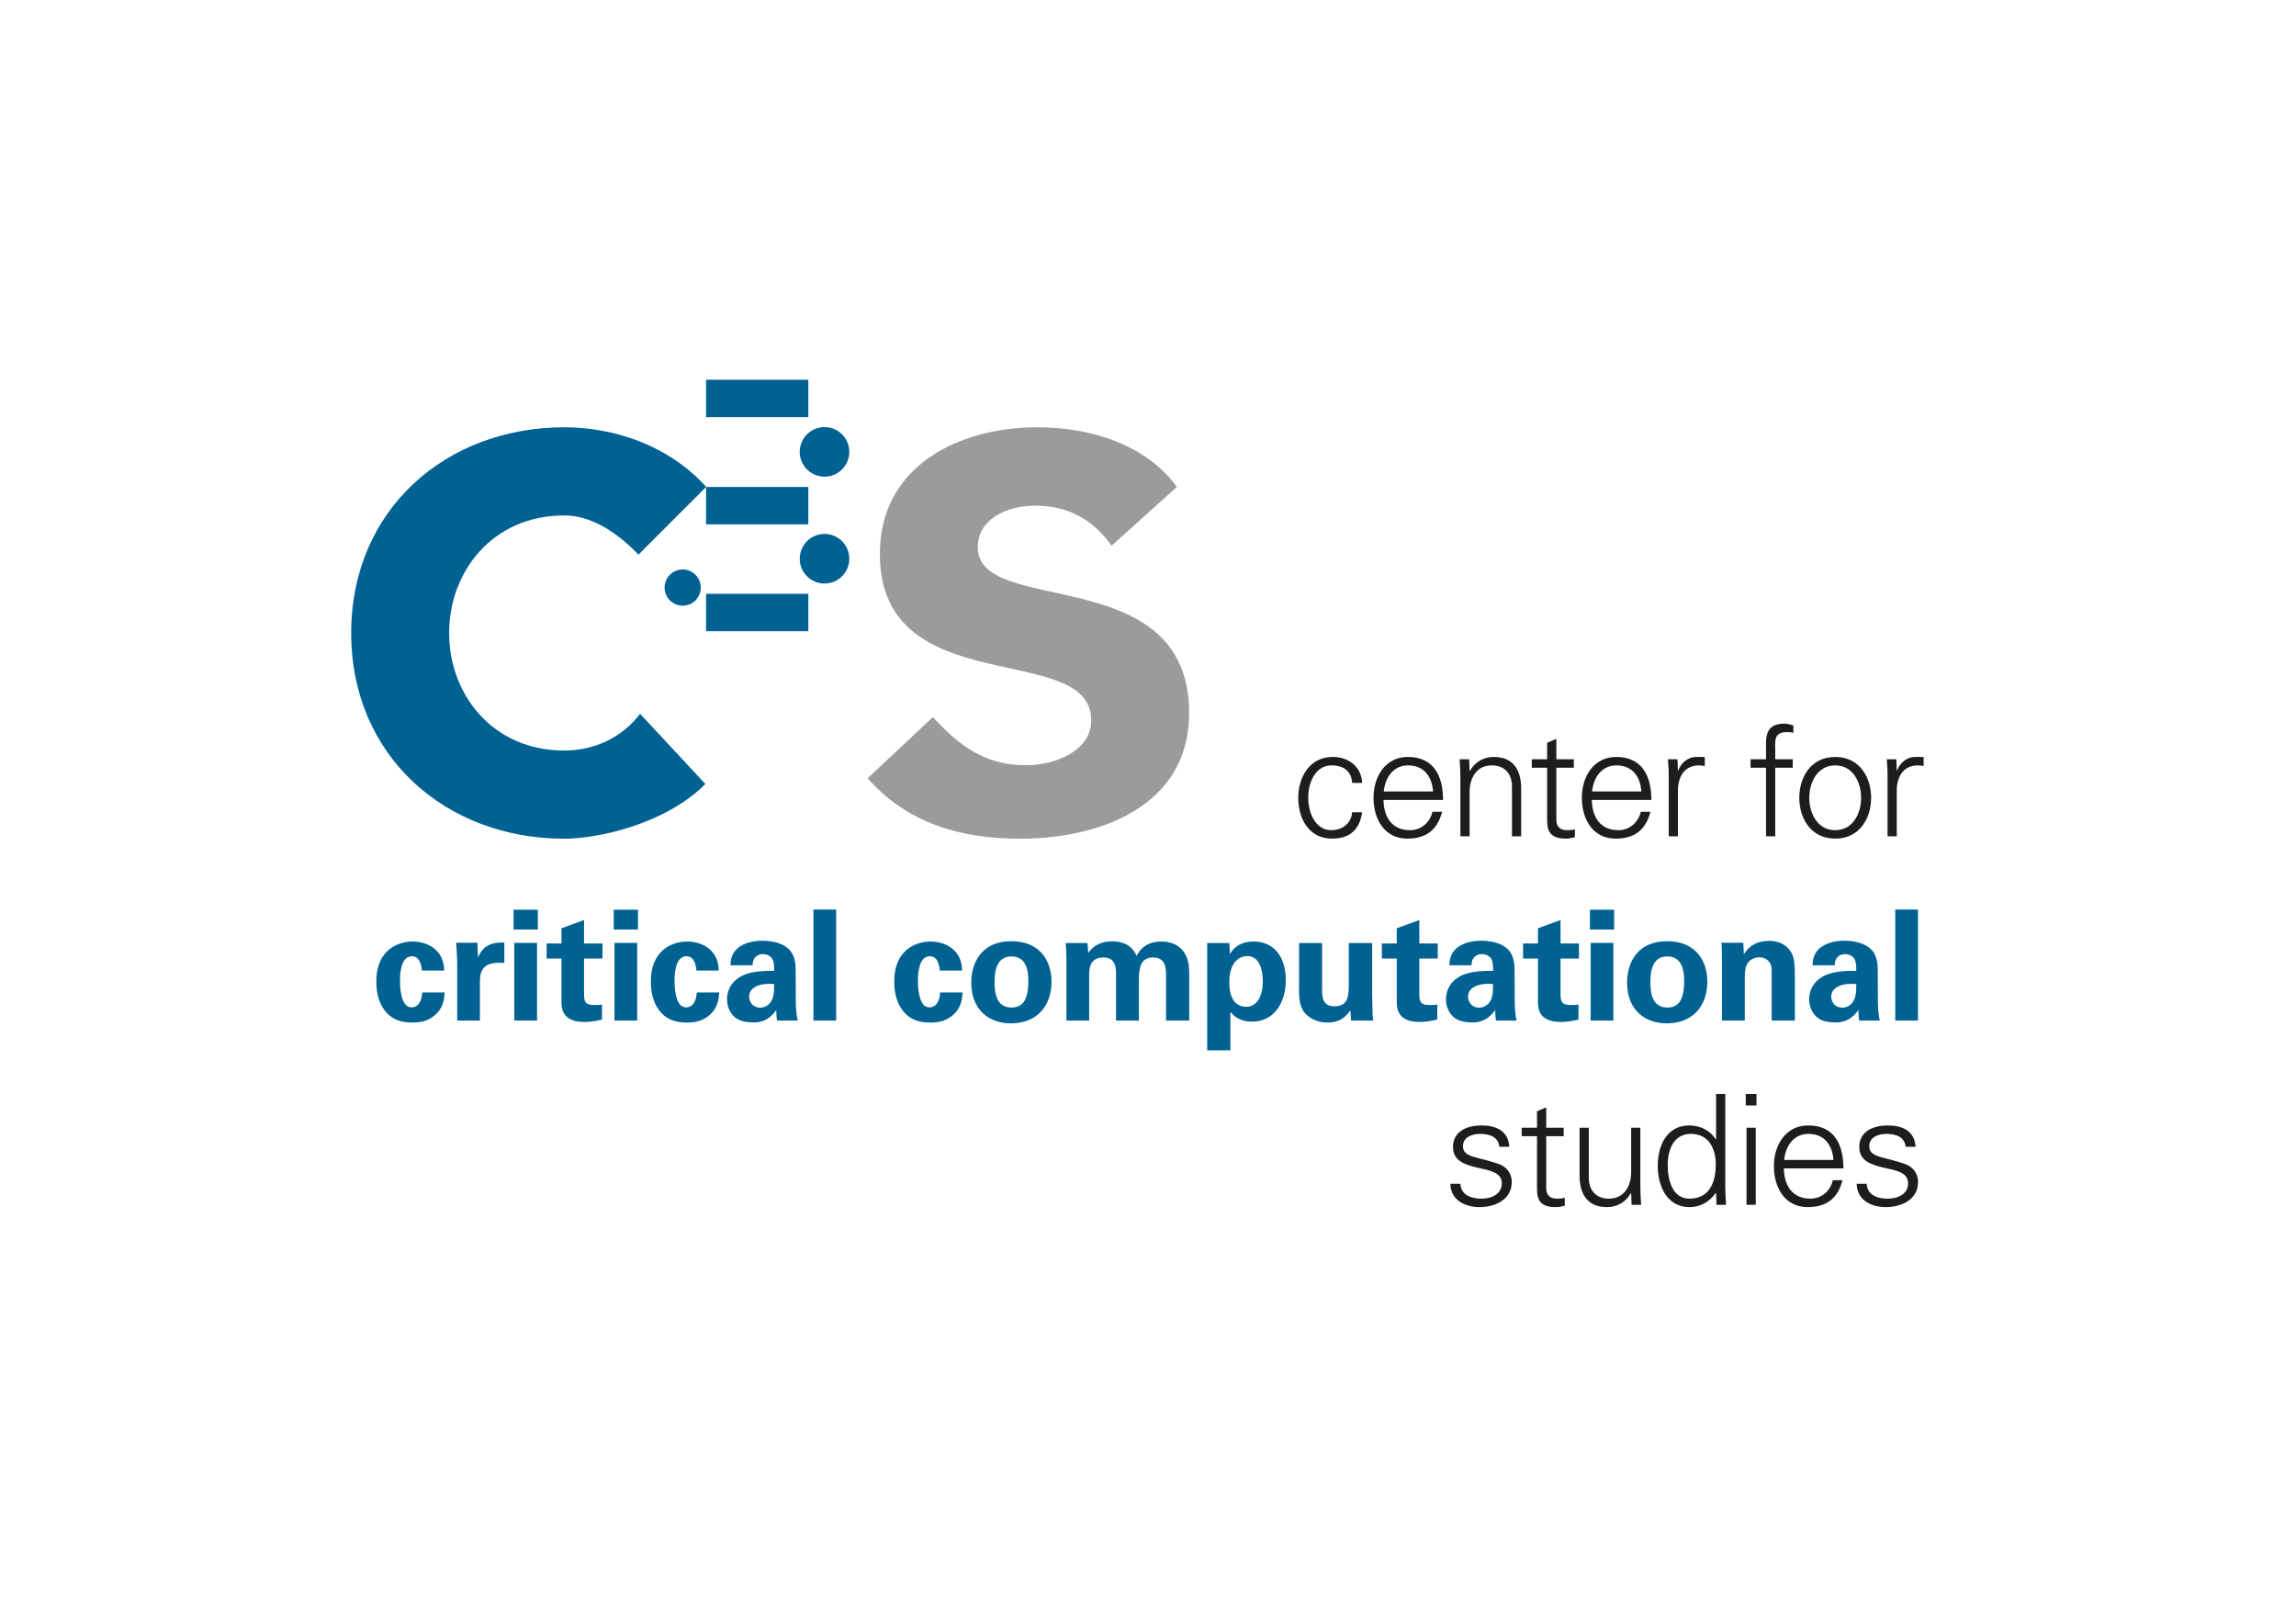 <?xml version="1.0" encoding="UTF-8" standalone="no"?>
<!DOCTYPE svg PUBLIC "-//W3C//DTD SVG 1.1//EN" "http://www.w3.org/Graphics/SVG/1.1/DTD/svg11.dtd">
<svg width="100%" height="100%" viewBox="0 0 3508 2481" version="1.1" xmlns="http://www.w3.org/2000/svg" xmlns:xlink="http://www.w3.org/1999/xlink" xml:space="preserve" xmlns:serif="http://www.serif.com/" style="fill-rule:evenodd;clip-rule:evenodd;stroke-linejoin:round;stroke-miterlimit:2;">
    <g transform="matrix(4.167,0,0,4.167,1043.06,869.964)">
        <path d="M0,13.266C3.663,13.266 6.632,10.295 6.632,6.633C6.632,2.969 3.663,0 0,0C-3.663,0 -6.632,2.969 -6.632,6.633C-6.632,10.295 -3.663,13.266 0,13.266" style="fill:rgb(0,98,147);fill-rule:nonzero;"/>
    </g>
    <g transform="matrix(4.167,0,0,4.167,0,-1263.2)">
        <rect x="258.89" y="442.367" width="37.497" height="13.709" style="fill:rgb(0,98,147);"/>
    </g>
    <g transform="matrix(4.167,0,0,4.167,0,-935.679)">
        <rect x="258.89" y="403.065" width="37.497" height="13.709" style="fill:rgb(0,98,147);"/>
    </g>
    <g transform="matrix(4.167,0,0,4.167,0,-609.229)">
        <rect x="258.89" y="363.891" width="37.497" height="13.709" style="fill:rgb(0,98,147);"/>
    </g>
    <g transform="matrix(4.167,0,0,4.167,0,0)">
        <g transform="matrix(299.248,0,0,299.248,310.629,303.876)">
            <path d="M0.404,-0.419C0.365,-0.472 0.297,-0.492 0.233,-0.492C0.136,-0.492 0.04,-0.444 0.04,-0.337C0.04,-0.154 0.299,-0.232 0.299,-0.133C0.299,-0.095 0.254,-0.078 0.219,-0.078C0.168,-0.078 0.136,-0.103 0.105,-0.137L0.025,-0.062C0.074,-0.007 0.138,0.012 0.212,0.012C0.31,0.012 0.419,-0.028 0.419,-0.142C0.419,-0.329 0.16,-0.259 0.16,-0.345C0.16,-0.381 0.198,-0.396 0.23,-0.396C0.271,-0.396 0.301,-0.379 0.324,-0.347L0.404,-0.419Z" style="fill:rgb(155,155,154);fill-rule:nonzero;"/>
        </g>
    </g>
    <g transform="matrix(4.167,0,0,4.167,0,0)">
        <g transform="matrix(299.248,0,0,299.248,115.603,303.876)">
            <path d="M0.479,-0.419C0.433,-0.47 0.366,-0.492 0.305,-0.492C0.16,-0.492 0.044,-0.391 0.044,-0.24C0.044,-0.089 0.16,0.012 0.305,0.012C0.347,0.012 0.429,-0.006 0.478,-0.055L0.398,-0.141C0.376,-0.112 0.342,-0.096 0.305,-0.096C0.217,-0.096 0.164,-0.165 0.164,-0.24C0.164,-0.315 0.217,-0.384 0.305,-0.384C0.337,-0.384 0.368,-0.365 0.396,-0.336L0.479,-0.419Z" style="fill:rgb(0,98,147);fill-rule:nonzero;"/>
        </g>
        <g transform="matrix(56.283,0,0,56.283,473.433,306.597)">
            <path d="M0.462,-0.348C0.457,-0.455 0.373,-0.517 0.27,-0.517C0.121,-0.517 0.046,-0.387 0.046,-0.251C0.046,-0.114 0.116,0.015 0.266,0.015C0.38,0.015 0.446,-0.042 0.462,-0.157L0.397,-0.157C0.392,-0.088 0.338,-0.04 0.26,-0.04C0.168,-0.04 0.111,-0.137 0.111,-0.252C0.111,-0.366 0.168,-0.462 0.26,-0.462C0.343,-0.462 0.392,-0.425 0.397,-0.348L0.462,-0.348Z" style="fill:rgb(29,29,27);fill-rule:nonzero;"/>
        </g>
        <g transform="matrix(56.283,0,0,56.283,500.797,306.597)">
            <path d="M0.503,-0.237C0.503,-0.394 0.442,-0.517 0.274,-0.517C0.125,-0.517 0.05,-0.387 0.05,-0.251C0.05,-0.114 0.12,0.015 0.27,0.015C0.391,0.015 0.466,-0.04 0.497,-0.16L0.434,-0.16C0.419,-0.091 0.36,-0.04 0.289,-0.04C0.166,-0.04 0.117,-0.13 0.115,-0.237L0.503,-0.237ZM0.117,-0.292C0.125,-0.38 0.177,-0.462 0.275,-0.462C0.379,-0.462 0.431,-0.389 0.438,-0.292L0.117,-0.292Z" style="fill:rgb(29,29,27);fill-rule:nonzero;"/>
        </g>
        <g transform="matrix(56.283,0,0,56.283,530.965,306.597)">
            <path d="M0.14,-0.289C0.14,-0.379 0.185,-0.462 0.284,-0.462C0.366,-0.462 0.416,-0.411 0.416,-0.324L0.416,-0L0.476,-0L0.476,-0.314C0.476,-0.372 0.463,-0.517 0.299,-0.517C0.234,-0.517 0.177,-0.488 0.142,-0.426L0.14,-0.428L0.137,-0.502L0.075,-0.502C0.077,-0.468 0.08,-0.428 0.08,-0.389L0.08,-0L0.14,-0L0.14,-0.289Z" style="fill:rgb(29,29,27);fill-rule:nonzero;"/>
        </g>
        <g transform="matrix(56.283,0,0,56.283,560.35,306.597)">
            <path d="M0.123,-0.134C0.123,-0.066 0.116,0.015 0.243,0.015C0.263,0.015 0.285,0.011 0.304,0.006L0.304,-0.046C0.288,-0.041 0.27,-0.04 0.252,-0.04C0.206,-0.04 0.182,-0.065 0.183,-0.111L0.183,-0.447L0.297,-0.447L0.297,-0.502L0.183,-0.502L0.183,-0.635L0.123,-0.609L0.123,-0.502L0.023,-0.502L0.023,-0.447L0.123,-0.447L0.123,-0.134Z" style="fill:rgb(29,29,27);fill-rule:nonzero;"/>
        </g>
        <g transform="matrix(56.283,0,0,56.283,577.185,306.597)">
            <path d="M0.503,-0.237C0.503,-0.394 0.442,-0.517 0.274,-0.517C0.125,-0.517 0.05,-0.387 0.05,-0.251C0.05,-0.114 0.12,0.015 0.27,0.015C0.391,0.015 0.466,-0.04 0.497,-0.16L0.434,-0.16C0.419,-0.091 0.36,-0.04 0.289,-0.04C0.166,-0.04 0.117,-0.13 0.115,-0.237L0.503,-0.237ZM0.117,-0.292C0.125,-0.38 0.177,-0.462 0.275,-0.462C0.379,-0.462 0.431,-0.389 0.438,-0.292L0.117,-0.292Z" style="fill:rgb(29,29,27);fill-rule:nonzero;"/>
        </g>
        <g transform="matrix(56.283,0,0,56.283,607.352,306.597)">
            <path d="M0.14,-0.302C0.142,-0.398 0.189,-0.462 0.278,-0.462C0.29,-0.462 0.303,-0.459 0.315,-0.458L0.315,-0.516C0.295,-0.517 0.275,-0.518 0.255,-0.517C0.205,-0.515 0.16,-0.479 0.142,-0.428L0.14,-0.428L0.137,-0.502L0.075,-0.502C0.077,-0.468 0.081,-0.428 0.08,-0.389L0.08,-0L0.14,-0L0.14,-0.302Z" style="fill:rgb(29,29,27);fill-rule:nonzero;"/>
        </g>
        <g transform="matrix(56.283,0,0,56.283,640.616,306.597)">
            <path d="M0.183,-0L0.183,-0.447L0.297,-0.447L0.297,-0.502L0.183,-0.502L0.183,-0.566C0.18,-0.638 0.182,-0.679 0.264,-0.679C0.276,-0.679 0.289,-0.677 0.301,-0.675L0.301,-0.723C0.283,-0.727 0.263,-0.734 0.244,-0.734C0.158,-0.734 0.123,-0.695 0.123,-0.609L0.123,-0.502L0.022,-0.502L0.022,-0.447L0.123,-0.447L0.123,-0L0.183,-0Z" style="fill:rgb(29,29,27);fill-rule:nonzero;"/>
        </g>
        <g transform="matrix(56.283,0,0,56.283,657.253,306.597)">
            <path d="M0.447,-0.251C0.447,-0.158 0.399,-0.04 0.278,-0.04C0.157,-0.04 0.109,-0.158 0.109,-0.251C0.109,-0.344 0.157,-0.462 0.278,-0.462C0.399,-0.462 0.447,-0.344 0.447,-0.251ZM0.278,-0.517C0.118,-0.517 0.044,-0.383 0.044,-0.251C0.044,-0.119 0.118,0.015 0.278,0.015C0.438,0.015 0.512,-0.119 0.512,-0.251C0.512,-0.383 0.438,-0.517 0.278,-0.517Z" style="fill:rgb(29,29,27);fill-rule:nonzero;"/>
        </g>
        <g transform="matrix(56.283,0,0,56.283,687.589,306.597)">
            <path d="M0.14,-0.302C0.142,-0.398 0.189,-0.462 0.278,-0.462C0.29,-0.462 0.303,-0.459 0.315,-0.458L0.315,-0.516C0.295,-0.517 0.275,-0.518 0.255,-0.517C0.205,-0.515 0.16,-0.479 0.142,-0.428L0.14,-0.428L0.137,-0.502L0.075,-0.502C0.077,-0.468 0.081,-0.428 0.08,-0.389L0.08,-0L0.14,-0L0.14,-0.302Z" style="fill:rgb(29,29,27);fill-rule:nonzero;"/>
        </g>
        <g transform="matrix(56.283,0,0,56.283,136.016,374.139)">
            <path d="M0.477,-0.326C0.476,-0.463 0.365,-0.515 0.271,-0.515C0.204,-0.515 0.035,-0.483 0.035,-0.253C0.035,-0.172 0.055,-0.105 0.099,-0.054C0.145,-0.002 0.204,0.013 0.271,0.013C0.334,0.013 0.379,-0.003 0.415,-0.034C0.473,-0.083 0.478,-0.144 0.48,-0.183L0.334,-0.183C0.328,-0.093 0.282,-0.086 0.266,-0.086C0.255,-0.086 0.24,-0.088 0.226,-0.103C0.192,-0.14 0.189,-0.23 0.189,-0.258C0.189,-0.313 0.197,-0.419 0.267,-0.419C0.324,-0.419 0.33,-0.344 0.332,-0.326L0.477,-0.326Z" style="fill:rgb(0,98,147);fill-rule:nonzero;"/>
        </g>
        <g transform="matrix(56.283,0,0,56.283,163.977,374.139)">
            <path d="M0.065,-0L0.213,-0L0.213,-0.249C0.213,-0.312 0.222,-0.389 0.372,-0.375L0.372,-0.508C0.252,-0.514 0.219,-0.453 0.2,-0.41L0.197,-0.507L0.058,-0.507C0.061,-0.478 0.065,-0.405 0.065,-0.381L0.065,-0Z" style="fill:rgb(0,98,147);fill-rule:nonzero;"/>
        </g>
        <g transform="matrix(56.283,0,0,56.283,184.926,374.139)">
            <path d="M0.06,-0.593L0.218,-0.593L0.218,-0.722L0.06,-0.722L0.06,-0.593ZM0.065,-0L0.213,-0L0.213,-0.506L0.065,-0.506L0.065,-0Z" style="fill:rgb(0,98,147);fill-rule:nonzero;"/>
        </g>
        <g transform="matrix(56.283,0,0,56.283,200.358,374.139)">
            <path d="M0.362,-0.104C0.344,-0.102 0.334,-0.101 0.312,-0.101C0.246,-0.101 0.246,-0.13 0.245,-0.176L0.245,-0.404L0.365,-0.404L0.365,-0.502L0.245,-0.502L0.245,-0.655L0.098,-0.601L0.098,-0.502L0.001,-0.502L0.001,-0.404L0.098,-0.404L0.098,-0.127C0.098,-0.085 0.098,0.009 0.247,0.009C0.271,0.009 0.314,0.006 0.362,-0.007L0.362,-0.104Z" style="fill:rgb(0,98,147);fill-rule:nonzero;"/>
        </g>
        <g transform="matrix(56.283,0,0,56.283,221.643,374.139)">
            <path d="M0.06,-0.593L0.218,-0.593L0.218,-0.722L0.06,-0.722L0.06,-0.593ZM0.065,-0L0.213,-0L0.213,-0.506L0.065,-0.506L0.065,-0Z" style="fill:rgb(0,98,147);fill-rule:nonzero;"/>
        </g>
        <g transform="matrix(56.283,0,0,56.283,236.68,374.139)">
            <path d="M0.477,-0.326C0.476,-0.463 0.365,-0.515 0.271,-0.515C0.204,-0.515 0.035,-0.483 0.035,-0.253C0.035,-0.172 0.055,-0.105 0.099,-0.054C0.145,-0.002 0.204,0.013 0.271,0.013C0.334,0.013 0.379,-0.003 0.415,-0.034C0.473,-0.083 0.478,-0.144 0.48,-0.183L0.334,-0.183C0.328,-0.093 0.282,-0.086 0.266,-0.086C0.255,-0.086 0.24,-0.088 0.226,-0.103C0.192,-0.14 0.189,-0.23 0.189,-0.258C0.189,-0.313 0.197,-0.419 0.267,-0.419C0.324,-0.419 0.33,-0.344 0.332,-0.326L0.477,-0.326Z" style="fill:rgb(0,98,147);fill-rule:nonzero;"/>
        </g>
        <g transform="matrix(56.283,0,0,56.283,264.212,374.139)">
            <path d="M0.502,-0C0.493,-0.042 0.49,-0.085 0.49,-0.128L0.489,-0.331C0.489,-0.354 0.488,-0.414 0.454,-0.455C0.404,-0.513 0.316,-0.52 0.274,-0.52C0.226,-0.52 0.167,-0.512 0.121,-0.479C0.068,-0.441 0.065,-0.387 0.064,-0.36L0.209,-0.36C0.209,-0.372 0.209,-0.388 0.22,-0.405C0.233,-0.424 0.255,-0.433 0.276,-0.433C0.29,-0.433 0.329,-0.428 0.342,-0.391C0.348,-0.373 0.349,-0.357 0.349,-0.324C0.3,-0.324 0.211,-0.324 0.149,-0.296C0.056,-0.253 0.042,-0.179 0.042,-0.139C0.042,-0.099 0.056,-0.058 0.086,-0.028C0.106,-0.009 0.139,0.012 0.212,0.012C0.24,0.012 0.307,0.012 0.363,-0.069C0.363,-0.054 0.363,-0.031 0.368,-0L0.502,-0ZM0.349,-0.238C0.349,-0.184 0.347,-0.145 0.321,-0.113C0.307,-0.097 0.285,-0.084 0.258,-0.084C0.209,-0.084 0.186,-0.122 0.186,-0.156C0.186,-0.216 0.254,-0.246 0.349,-0.238Z" style="fill:rgb(0,98,147);fill-rule:nonzero;"/>
        </g>
        <g transform="matrix(56.283,0,0,56.283,294.604,374.139)">
            <rect x="0.065" y="-0.723" width="0.148" height="0.723" style="fill:rgb(0,98,147);fill-rule:nonzero;"/>
        </g>
        <g transform="matrix(56.283,0,0,56.283,325.916,374.139)">
            <path d="M0.477,-0.326C0.476,-0.463 0.365,-0.515 0.271,-0.515C0.204,-0.515 0.035,-0.483 0.035,-0.253C0.035,-0.172 0.055,-0.105 0.099,-0.054C0.145,-0.002 0.204,0.013 0.271,0.013C0.334,0.013 0.379,-0.003 0.415,-0.034C0.473,-0.083 0.478,-0.144 0.48,-0.183L0.334,-0.183C0.328,-0.093 0.282,-0.086 0.266,-0.086C0.255,-0.086 0.24,-0.088 0.226,-0.103C0.192,-0.14 0.189,-0.23 0.189,-0.258C0.189,-0.313 0.197,-0.419 0.267,-0.419C0.324,-0.419 0.33,-0.344 0.332,-0.326L0.477,-0.326Z" style="fill:rgb(0,98,147);fill-rule:nonzero;"/>
        </g>
        <g transform="matrix(56.283,0,0,56.283,353.756,374.139)">
            <path d="M0.042,-0.248C0.042,-0.071 0.156,0.018 0.3,0.018C0.483,0.018 0.565,-0.11 0.565,-0.252C0.565,-0.393 0.486,-0.517 0.303,-0.517C0.104,-0.517 0.042,-0.37 0.042,-0.248ZM0.194,-0.247C0.194,-0.293 0.195,-0.418 0.303,-0.418C0.401,-0.418 0.414,-0.325 0.414,-0.258C0.414,-0.124 0.37,-0.085 0.305,-0.085C0.232,-0.085 0.194,-0.134 0.194,-0.247Z" style="fill:rgb(0,98,147);fill-rule:nonzero;"/>
        </g>
        <g transform="matrix(56.283,0,0,56.283,387.137,374.139)">
            <path d="M0.069,-0L0.217,-0L0.217,-0.297C0.217,-0.331 0.217,-0.411 0.31,-0.411C0.392,-0.411 0.392,-0.339 0.392,-0.3L0.392,-0L0.541,-0L0.541,-0.253C0.541,-0.328 0.544,-0.411 0.633,-0.411C0.71,-0.411 0.718,-0.351 0.718,-0.297L0.718,-0L0.869,-0L0.869,-0.285C0.869,-0.329 0.869,-0.39 0.842,-0.434C0.831,-0.454 0.79,-0.515 0.688,-0.515C0.636,-0.515 0.568,-0.502 0.526,-0.421C0.516,-0.445 0.483,-0.516 0.367,-0.516C0.266,-0.516 0.227,-0.462 0.211,-0.44L0.206,-0.505L0.064,-0.505C0.067,-0.473 0.069,-0.442 0.069,-0.41L0.069,-0Z" style="fill:rgb(0,98,147);fill-rule:nonzero;"/>
        </g>
        <g transform="matrix(56.283,0,0,56.283,439.261,374.139)">
            <path d="M0.06,-0.505L0.06,0.194L0.211,0.194L0.211,-0.058C0.224,-0.041 0.261,0.007 0.352,0.007C0.498,0.007 0.572,-0.12 0.572,-0.263C0.572,-0.417 0.493,-0.515 0.362,-0.515C0.338,-0.515 0.254,-0.514 0.208,-0.433L0.204,-0.505L0.06,-0.505ZM0.314,-0.09C0.205,-0.09 0.204,-0.218 0.204,-0.248C0.204,-0.384 0.272,-0.42 0.32,-0.42C0.407,-0.42 0.422,-0.317 0.422,-0.257C0.422,-0.157 0.384,-0.09 0.314,-0.09Z" style="fill:rgb(0,98,147);fill-rule:nonzero;"/>
        </g>
        <g transform="matrix(56.283,0,0,56.283,472.942,374.139)">
            <path d="M0.06,-0.505L0.06,-0.191C0.06,-0.166 0.06,-0.096 0.093,-0.055C0.121,-0.018 0.177,0.013 0.245,0.013C0.341,0.013 0.379,-0.045 0.394,-0.067L0.399,-0L0.543,-0C0.541,-0.014 0.54,-0.023 0.539,-0.037C0.539,-0.05 0.538,-0.063 0.536,-0.172L0.536,-0.505L0.384,-0.505L0.384,-0.25C0.384,-0.164 0.384,-0.093 0.289,-0.093C0.21,-0.093 0.21,-0.16 0.21,-0.204L0.21,-0.505L0.06,-0.505Z" style="fill:rgb(0,98,147);fill-rule:nonzero;"/>
        </g>
        <g transform="matrix(56.283,0,0,56.283,506.623,374.139)">
            <path d="M0.362,-0.104C0.344,-0.102 0.334,-0.101 0.312,-0.101C0.246,-0.101 0.246,-0.13 0.245,-0.176L0.245,-0.404L0.365,-0.404L0.365,-0.502L0.245,-0.502L0.245,-0.655L0.098,-0.601L0.098,-0.502L0.001,-0.502L0.001,-0.404L0.098,-0.404L0.098,-0.127C0.098,-0.085 0.098,0.009 0.247,0.009C0.271,0.009 0.314,0.006 0.362,-0.007L0.362,-0.104Z" style="fill:rgb(0,98,147);fill-rule:nonzero;"/>
        </g>
        <g transform="matrix(56.283,0,0,56.283,527.809,374.139)">
            <path d="M0.502,-0C0.493,-0.042 0.49,-0.085 0.49,-0.128L0.489,-0.331C0.489,-0.354 0.488,-0.414 0.454,-0.455C0.404,-0.513 0.316,-0.52 0.274,-0.52C0.226,-0.52 0.167,-0.512 0.121,-0.479C0.068,-0.441 0.065,-0.387 0.064,-0.36L0.209,-0.36C0.209,-0.372 0.209,-0.388 0.22,-0.405C0.233,-0.424 0.255,-0.433 0.276,-0.433C0.29,-0.433 0.329,-0.428 0.342,-0.391C0.348,-0.373 0.349,-0.357 0.349,-0.324C0.3,-0.324 0.211,-0.324 0.149,-0.296C0.056,-0.253 0.042,-0.179 0.042,-0.139C0.042,-0.099 0.056,-0.058 0.086,-0.028C0.106,-0.009 0.139,0.012 0.212,0.012C0.24,0.012 0.307,0.012 0.363,-0.069C0.363,-0.054 0.363,-0.031 0.368,-0L0.502,-0ZM0.349,-0.238C0.349,-0.184 0.347,-0.145 0.321,-0.113C0.307,-0.097 0.285,-0.084 0.258,-0.084C0.209,-0.084 0.186,-0.122 0.186,-0.156C0.186,-0.216 0.254,-0.246 0.349,-0.238Z" style="fill:rgb(0,98,147);fill-rule:nonzero;"/>
        </g>
        <g transform="matrix(56.283,0,0,56.283,558.394,374.139)">
            <path d="M0.362,-0.104C0.344,-0.102 0.334,-0.101 0.312,-0.101C0.246,-0.101 0.246,-0.13 0.245,-0.176L0.245,-0.404L0.365,-0.404L0.365,-0.502L0.245,-0.502L0.245,-0.655L0.098,-0.601L0.098,-0.502L0.001,-0.502L0.001,-0.404L0.098,-0.404L0.098,-0.127C0.098,-0.085 0.098,0.009 0.247,0.009C0.271,0.009 0.314,0.006 0.362,-0.007L0.362,-0.104Z" style="fill:rgb(0,98,147);fill-rule:nonzero;"/>
        </g>
        <g transform="matrix(56.283,0,0,56.283,579.58,374.139)">
            <path d="M0.06,-0.593L0.218,-0.593L0.218,-0.722L0.06,-0.722L0.06,-0.593ZM0.065,-0L0.213,-0L0.213,-0.506L0.065,-0.506L0.065,-0Z" style="fill:rgb(0,98,147);fill-rule:nonzero;"/>
        </g>
        <g transform="matrix(56.283,0,0,56.283,594.217,374.139)">
            <path d="M0.042,-0.248C0.042,-0.071 0.156,0.018 0.3,0.018C0.483,0.018 0.565,-0.11 0.565,-0.252C0.565,-0.393 0.486,-0.517 0.303,-0.517C0.104,-0.517 0.042,-0.37 0.042,-0.248ZM0.194,-0.247C0.194,-0.293 0.195,-0.418 0.303,-0.418C0.401,-0.418 0.414,-0.325 0.414,-0.258C0.414,-0.124 0.37,-0.085 0.305,-0.085C0.232,-0.085 0.194,-0.134 0.194,-0.247Z" style="fill:rgb(0,98,147);fill-rule:nonzero;"/>
        </g>
        <g transform="matrix(56.283,0,0,56.283,627.595,374.139)">
            <path d="M0.067,-0L0.216,-0L0.216,-0.296C0.216,-0.335 0.225,-0.36 0.234,-0.373C0.25,-0.397 0.279,-0.412 0.311,-0.412C0.349,-0.412 0.372,-0.391 0.383,-0.369C0.391,-0.353 0.391,-0.335 0.391,-0.314L0.391,-0L0.542,-0L0.542,-0.273C0.542,-0.367 0.539,-0.393 0.528,-0.424C0.515,-0.459 0.473,-0.519 0.374,-0.519C0.264,-0.519 0.224,-0.454 0.21,-0.431L0.206,-0.507L0.064,-0.507C0.067,-0.472 0.067,-0.417 0.067,-0.415L0.067,-0Z" style="fill:rgb(0,98,147);fill-rule:nonzero;"/>
        </g>
        <g transform="matrix(56.283,0,0,56.283,660.974,374.139)">
            <path d="M0.502,-0C0.493,-0.042 0.49,-0.085 0.49,-0.128L0.489,-0.331C0.489,-0.354 0.488,-0.414 0.454,-0.455C0.404,-0.513 0.316,-0.52 0.274,-0.52C0.226,-0.52 0.167,-0.512 0.121,-0.479C0.068,-0.441 0.065,-0.387 0.064,-0.36L0.209,-0.36C0.209,-0.372 0.209,-0.388 0.22,-0.405C0.233,-0.424 0.255,-0.433 0.276,-0.433C0.29,-0.433 0.329,-0.428 0.342,-0.391C0.348,-0.373 0.349,-0.357 0.349,-0.324C0.3,-0.324 0.211,-0.324 0.149,-0.296C0.056,-0.253 0.042,-0.179 0.042,-0.139C0.042,-0.099 0.056,-0.058 0.086,-0.028C0.106,-0.009 0.139,0.012 0.212,0.012C0.24,0.012 0.307,0.012 0.363,-0.069C0.363,-0.054 0.363,-0.031 0.368,-0L0.502,-0ZM0.349,-0.238C0.349,-0.184 0.347,-0.145 0.321,-0.113C0.307,-0.097 0.285,-0.084 0.258,-0.084C0.209,-0.084 0.186,-0.122 0.186,-0.156C0.186,-0.216 0.254,-0.246 0.349,-0.238Z" style="fill:rgb(0,98,147);fill-rule:nonzero;"/>
        </g>
        <g transform="matrix(56.283,0,0,56.283,691.257,374.139)">
            <rect x="0.065" y="-0.723" width="0.148" height="0.723" style="fill:rgb(0,98,147);fill-rule:nonzero;"/>
        </g>
        <g transform="matrix(56.283,0,0,56.283,529.209,441.682)">
            <path d="M0.063,-0.377C0.063,-0.284 0.143,-0.261 0.222,-0.242C0.302,-0.224 0.381,-0.212 0.381,-0.14C0.381,-0.07 0.314,-0.04 0.25,-0.04C0.182,-0.04 0.116,-0.062 0.111,-0.137L0.046,-0.137C0.048,-0.026 0.148,0.015 0.235,0.015C0.341,0.015 0.446,-0.036 0.446,-0.149C0.446,-0.203 0.413,-0.248 0.361,-0.266C0.225,-0.314 0.128,-0.307 0.128,-0.381C0.128,-0.44 0.185,-0.462 0.241,-0.462C0.303,-0.462 0.359,-0.441 0.365,-0.378L0.43,-0.378C0.422,-0.484 0.342,-0.517 0.247,-0.517C0.159,-0.517 0.063,-0.481 0.063,-0.377Z" style="fill:rgb(29,29,27);fill-rule:nonzero;"/>
        </g>
        <g transform="matrix(56.283,0,0,56.283,556.635,441.682)">
            <path d="M0.123,-0.134C0.123,-0.066 0.116,0.015 0.243,0.015C0.263,0.015 0.285,0.011 0.304,0.006L0.304,-0.046C0.288,-0.041 0.27,-0.04 0.252,-0.04C0.206,-0.04 0.182,-0.065 0.183,-0.111L0.183,-0.447L0.297,-0.447L0.297,-0.502L0.183,-0.502L0.183,-0.635L0.123,-0.609L0.123,-0.502L0.023,-0.502L0.023,-0.447L0.123,-0.447L0.123,-0.134Z" style="fill:rgb(29,29,27);fill-rule:nonzero;"/>
        </g>
        <g transform="matrix(56.283,0,0,56.283,574.663,441.682)">
            <path d="M0.416,-0.213C0.416,-0.123 0.371,-0.04 0.272,-0.04C0.19,-0.04 0.14,-0.091 0.14,-0.178L0.14,-0.502L0.08,-0.502L0.08,-0.188C0.08,-0.13 0.093,0.015 0.257,0.015C0.322,0.015 0.379,-0.014 0.414,-0.076L0.416,-0.074L0.419,-0L0.481,-0C0.479,-0.034 0.476,-0.074 0.476,-0.113L0.476,-0.502L0.416,-0.502L0.416,-0.213Z" style="fill:rgb(29,29,27);fill-rule:nonzero;"/>
        </g>
        <g transform="matrix(56.283,0,0,56.283,605.241,441.682)">
            <path d="M0.424,-0.263C0.424,-0.149 0.384,-0.04 0.253,-0.04C0.138,-0.04 0.111,-0.167 0.111,-0.26C0.111,-0.356 0.148,-0.462 0.262,-0.462C0.379,-0.462 0.424,-0.365 0.424,-0.263ZM0.429,-0L0.491,-0C0.489,-0.034 0.486,-0.074 0.486,-0.113L0.486,-0.722L0.426,-0.722L0.426,-0.428L0.424,-0.426C0.389,-0.485 0.319,-0.517 0.252,-0.517C0.103,-0.517 0.046,-0.383 0.046,-0.253C0.046,-0.127 0.103,0.015 0.252,0.015C0.322,0.015 0.383,-0.018 0.424,-0.078L0.426,-0.074L0.429,-0Z" style="fill:rgb(29,29,27);fill-rule:nonzero;"/>
        </g>
        <g transform="matrix(56.283,0,0,56.283,635.82,441.682)">
            <path d="M0.081,-0.502L0.081,-0L0.141,-0L0.141,-0.502L0.081,-0.502ZM0.146,-0.722L0.076,-0.722L0.076,-0.647L0.146,-0.647L0.146,-0.722Z" style="fill:rgb(29,29,27);fill-rule:nonzero;"/>
        </g>
        <g transform="matrix(56.283,0,0,56.283,647.6,441.682)">
            <path d="M0.503,-0.237C0.503,-0.394 0.442,-0.517 0.274,-0.517C0.125,-0.517 0.05,-0.387 0.05,-0.251C0.05,-0.114 0.12,0.015 0.27,0.015C0.391,0.015 0.466,-0.04 0.497,-0.16L0.434,-0.16C0.419,-0.091 0.36,-0.04 0.289,-0.04C0.166,-0.04 0.117,-0.13 0.115,-0.237L0.503,-0.237ZM0.117,-0.292C0.125,-0.38 0.177,-0.462 0.275,-0.462C0.379,-0.462 0.431,-0.389 0.438,-0.292L0.117,-0.292Z" style="fill:rgb(29,29,27);fill-rule:nonzero;"/>
        </g>
        <g transform="matrix(56.283,0,0,56.283,678.179,441.682)">
            <path d="M0.063,-0.377C0.063,-0.284 0.143,-0.261 0.222,-0.242C0.302,-0.224 0.381,-0.212 0.381,-0.14C0.381,-0.07 0.314,-0.04 0.25,-0.04C0.182,-0.04 0.116,-0.062 0.111,-0.137L0.046,-0.137C0.048,-0.026 0.148,0.015 0.235,0.015C0.341,0.015 0.446,-0.036 0.446,-0.149C0.446,-0.203 0.413,-0.248 0.361,-0.266C0.225,-0.314 0.128,-0.307 0.128,-0.381C0.128,-0.44 0.185,-0.462 0.241,-0.462C0.303,-0.462 0.359,-0.441 0.365,-0.378L0.43,-0.378C0.422,-0.484 0.342,-0.517 0.247,-0.517C0.159,-0.517 0.063,-0.481 0.063,-0.377Z" style="fill:rgb(29,29,27);fill-rule:nonzero;"/>
        </g>
    </g>
    <g transform="matrix(4.167,0,0,4.167,1259.76,652.426)">
        <path d="M0,18.18C5.02,18.18 9.09,14.112 9.09,9.09C9.09,4.071 5.02,0 0,0C-5.02,0 -9.09,4.071 -9.09,9.09C-9.09,14.112 -5.02,18.18 0,18.18" style="fill:rgb(0,98,147);fill-rule:nonzero;"/>
    </g>
    <g transform="matrix(4.167,0,0,4.167,1259.76,815.643)">
        <path d="M0,18.18C5.02,18.18 9.09,14.112 9.09,9.09C9.09,4.071 5.02,0 0,0C-5.02,0 -9.09,4.071 -9.09,9.09C-9.09,14.112 -5.02,18.18 0,18.18" style="fill:rgb(0,98,147);fill-rule:nonzero;"/>
    </g>
</svg>
